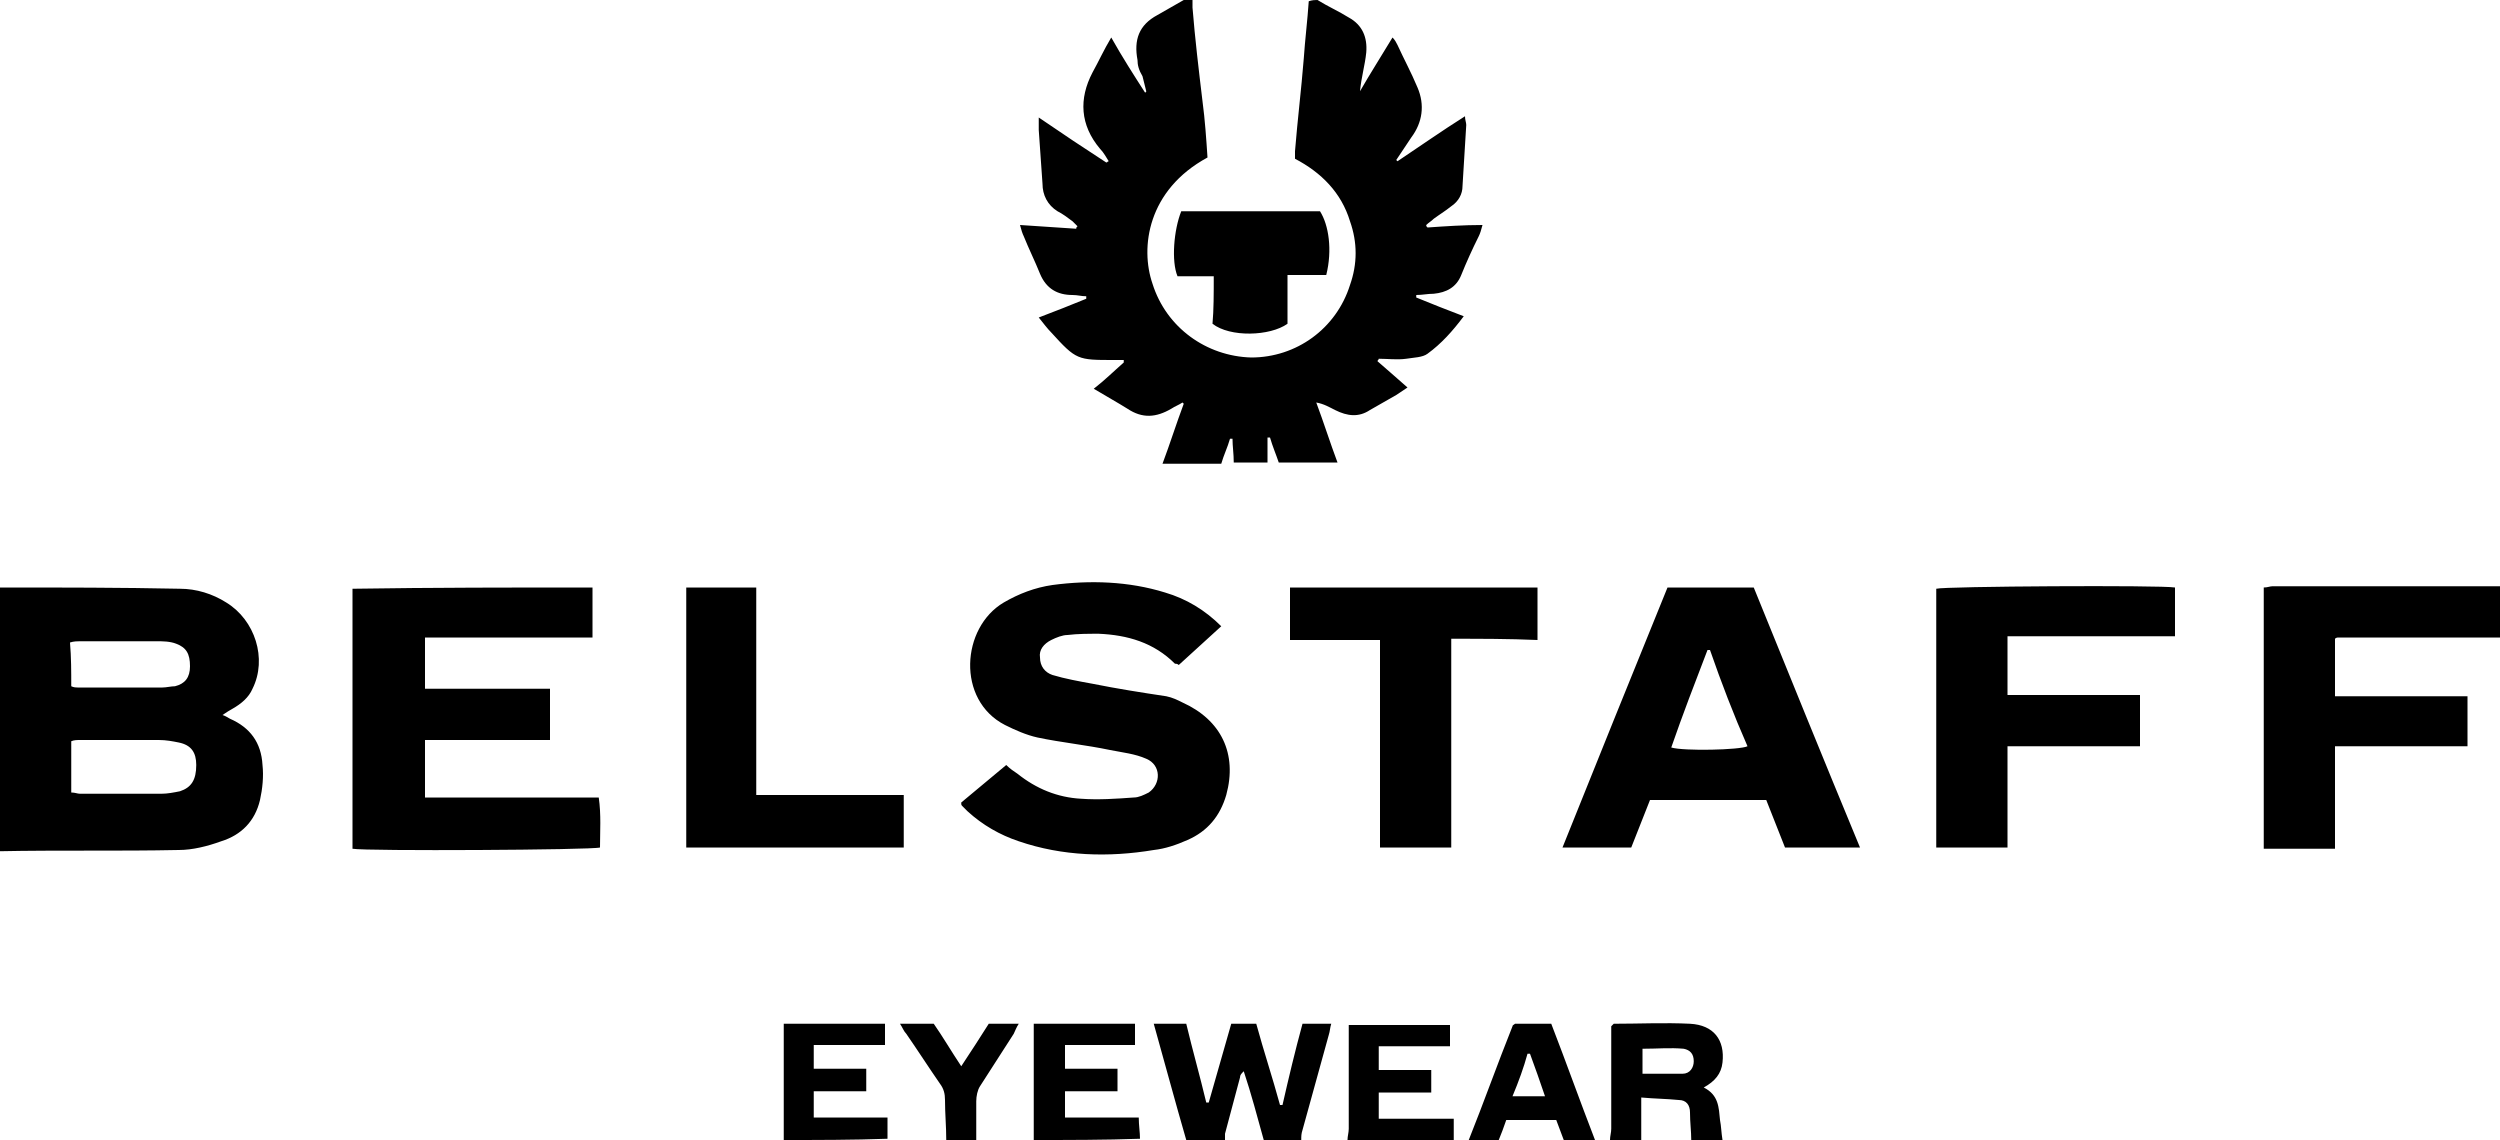 <svg xmlns="http://www.w3.org/2000/svg" width="200" height="91.2" style="enable-background:new 0 0 200 91.2" xml:space="preserve">
  <path d="M105.4 0c.8.5 1.7.9 2.5 1.4 1.1.6 1.5 1.6 1.4 2.8-.1 1-.4 2-.5 3.1.8-1.4 1.7-2.8 2.6-4.3.2.2.3.4.4.6.5 1.1 1.1 2.2 1.6 3.4.6 1.4.4 2.8-.5 4l-1.2 1.8.1.1c1.8-1.2 3.5-2.4 5.4-3.6 0 .3.1.5.1.7-.1 1.6-.2 3.3-.3 4.9 0 .6-.3 1.2-.9 1.6-.5.4-1 .7-1.4 1-.2.2-.4.3-.6.5 0 .1 0 .1.1.2 1.4-.1 2.9-.2 4.4-.2-.1.4-.2.7-.3.9-.5 1-1 2.1-1.4 3.1-.4 1-1.2 1.4-2.2 1.5-.5 0-.9.1-1.4.1v.2c1.2.5 2.5 1 3.8 1.5-.9 1.2-1.8 2.2-2.9 3-.4.3-1.1.3-1.7.4-.7.1-1.5 0-2.2 0 0 .1-.1.1-.1.2.8.7 1.5 1.3 2.4 2.1l-.9.6-2.1 1.2c-.9.6-1.8.5-2.8 0-.4-.2-.9-.5-1.5-.6.6 1.6 1.1 3.2 1.7 4.8h-4.7c-.2-.6-.5-1.3-.7-2h-.2v2h-2.7c0-.7-.1-1.3-.1-1.9h-.2c-.2.7-.5 1.3-.7 2H93c.6-1.6 1.1-3.2 1.7-4.8l-.1-.1c-.3.2-.6.3-.9.5-1.2.7-2.3.8-3.5 0-.8-.5-1.7-1-2.7-1.6.9-.7 1.6-1.4 2.4-2.1v-.2h-.8c-2.9 0-3 0-5-2.2-.3-.3-.6-.7-1-1.2 1.3-.5 2.6-1 3.8-1.5v-.2c-.4 0-.7-.1-1.1-.1-1.2 0-2.1-.5-2.6-1.7-.4-1-.9-2-1.3-3-.1-.2-.2-.5-.3-.9 1.6.1 3 .2 4.5.3 0-.1 0-.1.1-.2l-.4-.4c-.4-.3-.8-.6-1.2-.8-.8-.5-1.2-1.3-1.2-2.2-.1-1.4-.2-2.9-.3-4.3v-1c1.9 1.3 3.7 2.5 5.4 3.6.1 0 .1-.1.2-.1-.2-.3-.4-.7-.7-1-1.6-1.9-1.7-4-.6-6.1.5-.9.9-1.8 1.5-2.8.9 1.6 1.8 3 2.7 4.4 0 0 .1 0 .1-.1l-.3-1.2c-.3-.5-.4-.9-.4-1.3-.3-1.6.1-2.8 1.6-3.6L94.7 0h.7v.6c.2 2.5.5 5 .8 7.5.2 1.5.3 3 .4 4.5-4.8 2.6-5.4 7.2-4.4 10.1 1.1 3.5 4.3 5.8 7.9 5.9 3.6 0 6.8-2.3 7.9-5.8.6-1.7.6-3.4 0-5.1-.7-2.3-2.3-3.9-4.4-5v-.6c.2-2.5.5-4.9.7-7.4.1-1.5.3-3.1.4-4.6.3-.1.5-.1.7-.1z"/>
  <path d="M97.1 22.1h-2.9c-.5-1.2-.3-3.7.3-5.2h11.1c.7 1.1 1 3.1.5 5.1H103v3.9c-1.4 1-4.6 1.1-6 0 .1-1.1.1-2.4.1-3.8zM128.8 91.2c0-.3.1-.6.1-.9v-8.2l.2-.2c2 0 4.1-.1 6.1 0 1.9.1 2.8 1.3 2.6 3.1-.1.9-.6 1.5-1.5 2 1.2.6 1.2 1.6 1.3 2.6.1.5.1 1 .2 1.6h-2.5c0-.7-.1-1.4-.1-2.2 0-.6-.3-1-.9-1-1-.1-1.9-.1-3-.2v3.4h-2.5zm2.6-5.3h3.2c.6 0 .9-.5.9-1 0-.6-.3-.9-.8-1-1.1-.1-2.1 0-3.3 0v2zM117.5 91.2c1.2-3 2.3-6.1 3.5-9.1 0-.1.1-.1.2-.2h2.9c1.2 3.1 2.3 6.2 3.5 9.3h-2.5c-.2-.5-.4-1.1-.6-1.6h-4c-.2.6-.4 1.1-.6 1.6h-2.4zm3.5-3.5h2.6c-.4-1.2-.8-2.3-1.2-3.4h-.2c-.3 1.1-.7 2.2-1.2 3.4zM107.8 91.2c0-.3.1-.6.1-.9V82h8.1v1.7h-5.7v1.9h4.2v1.8h-4.2v2.1h6v1.7h-8.5zM94.9 91.2c-.9-3.1-1.7-6.1-2.6-9.3h2.6c.5 2.1 1.1 4.2 1.6 6.3h.2l1.8-6.3h2c.6 2.2 1.3 4.3 1.9 6.5h.2c.5-2.2 1-4.3 1.6-6.5h2.3c-.1.3-.1.6-.2.9-.7 2.5-1.4 5.1-2.1 7.6-.1.3-.1.5-.1.8h-3c-.5-1.8-1-3.7-1.6-5.5-.2.2-.3.3-.3.5L98 90.7v.6c-1.1-.1-2.1-.1-3.1-.1zM82.7 91.2v-9.3h8.1v1.7h-5.6v1.9h4.2v1.8h-4.2v2.1h5.9c0 .6.1 1.2.1 1.7-2.8.1-5.7.1-8.5.1zM75.7 91.2c0-1.1-.1-2.1-.1-3.2 0-.5-.1-.9-.4-1.3-.9-1.3-1.8-2.7-2.7-4-.2-.2-.3-.5-.5-.8h2.7c.7 1 1.4 2.2 2.2 3.4.8-1.2 1.5-2.3 2.2-3.4h2.4c-.2.3-.3.6-.4.8l-2.7 4.2c-.2.3-.3.8-.3 1.2v3.2c-.9-.1-1.6-.1-2.4-.1zM62.7 91.2v-9.3h8.1v1.7h-5.7v1.9h4.2v1.8h-4.2v2.1H71v1.7c-2.8.1-5.6.1-8.3.1zM200 51h-12.9c-.1 0-.2 0-.3.1v4.6h10.6v4h-10.6v8.2h-5.7V47c.3 0 .5-.1.7-.1H200V51zM160.6 67.8h-5.7V47.1c.6-.2 18-.3 19.1-.1v3.9h-13.4v4.7h10.6v4.1h-10.6v8.1zM133.4 47h6.9c2.8 6.9 5.6 13.8 8.5 20.8h-6c-.5-1.3-1-2.5-1.5-3.8H132c-.5 1.3-1 2.5-1.5 3.8H125c2.8-7 5.6-13.9 8.4-20.8zm3.4 5h-.2c-1 2.6-2 5.2-2.9 7.8 1 .3 5.5.2 6.1-.1-1.1-2.5-2.1-5.1-3-7.7zM116.1 51.1v16.7h-5.7V51.2h-7.2V47H123v4.2c-2.3-.1-4.5-.1-6.9-.1zM97.7 50.1c-1.2 1.1-2.3 2.1-3.4 3.1-.1-.1-.2-.1-.3-.1-1.7-1.7-3.8-2.3-6.1-2.4-.8 0-1.7 0-2.5.1-.4 0-.9.2-1.3.4-.6.3-1 .8-.9 1.4 0 .7.4 1.2 1 1.4 1 .3 2.1.5 3.2.7 2 .4 3.9.7 5.9 1 .5.1.9.3 1.3.5 3.1 1.4 4.4 4.1 3.5 7.4-.5 1.7-1.5 2.9-3.1 3.6-.9.4-1.8.7-2.7.8-3.6.6-7.3.5-10.8-.7-1.5-.5-2.9-1.3-4.1-2.4l-.4-.4c-.1-.1-.1-.1-.1-.3l3.6-3c.3.3.6.5.9.7 1.5 1.2 3.2 1.9 5.1 2 1.4.1 2.8 0 4.2-.1.4 0 .8-.2 1.2-.4 1-.7 1-2.2-.2-2.7-.9-.4-1.9-.5-2.9-.7-1.9-.4-3.9-.6-5.8-1-.9-.2-1.8-.6-2.6-1-3.9-2-3.5-7.8-.1-9.8 1.2-.7 2.5-1.2 3.9-1.4 3-.4 6.1-.3 9 .6 1.7.5 3.2 1.4 4.5 2.7zM54.9 47h5.6v16.6h11.8v4.2H54.9V47zM47.4 47v4H34v4.1h10v4.1H34v4.6h13.9c.2 1.4.1 2.7.1 4-.6.2-18.7.3-19.8.1V47.1C34.6 47 41 47 47.4 47zM0 47h.2c4.7 0 9.5 0 14.2.1 1.3 0 2.6.4 3.7 1.1 2.3 1.4 3.3 4.5 2.1 6.9-.3.7-.9 1.2-1.6 1.6-.2.1-.5.3-.8.5.3.1.4.2.6.3 1.6.7 2.5 1.9 2.6 3.7.1.9 0 1.9-.2 2.8-.4 1.7-1.5 2.8-3.1 3.3-1.1.4-2.3.7-3.4.7-4.8.1-9.6 0-14.4.1C0 60.9 0 53.9 0 47zm5.7 16.4c.3 0 .5.1.7.1h6.5c.5 0 1-.1 1.5-.2.9-.3 1.3-.9 1.3-2.1 0-1-.4-1.6-1.4-1.8-.5-.1-1-.2-1.6-.2H6.4c-.2 0-.5 0-.7.1v4.1zm0-8.5c.2.1.4.1.5.1H13c.3 0 .7-.1 1-.1.8-.2 1.2-.7 1.2-1.6 0-1-.3-1.5-1.1-1.8-.5-.2-1.1-.2-1.6-.2H6.4c-.2 0-.5 0-.8.1.1 1.2.1 2.3.1 3.5z"/>
</svg>
